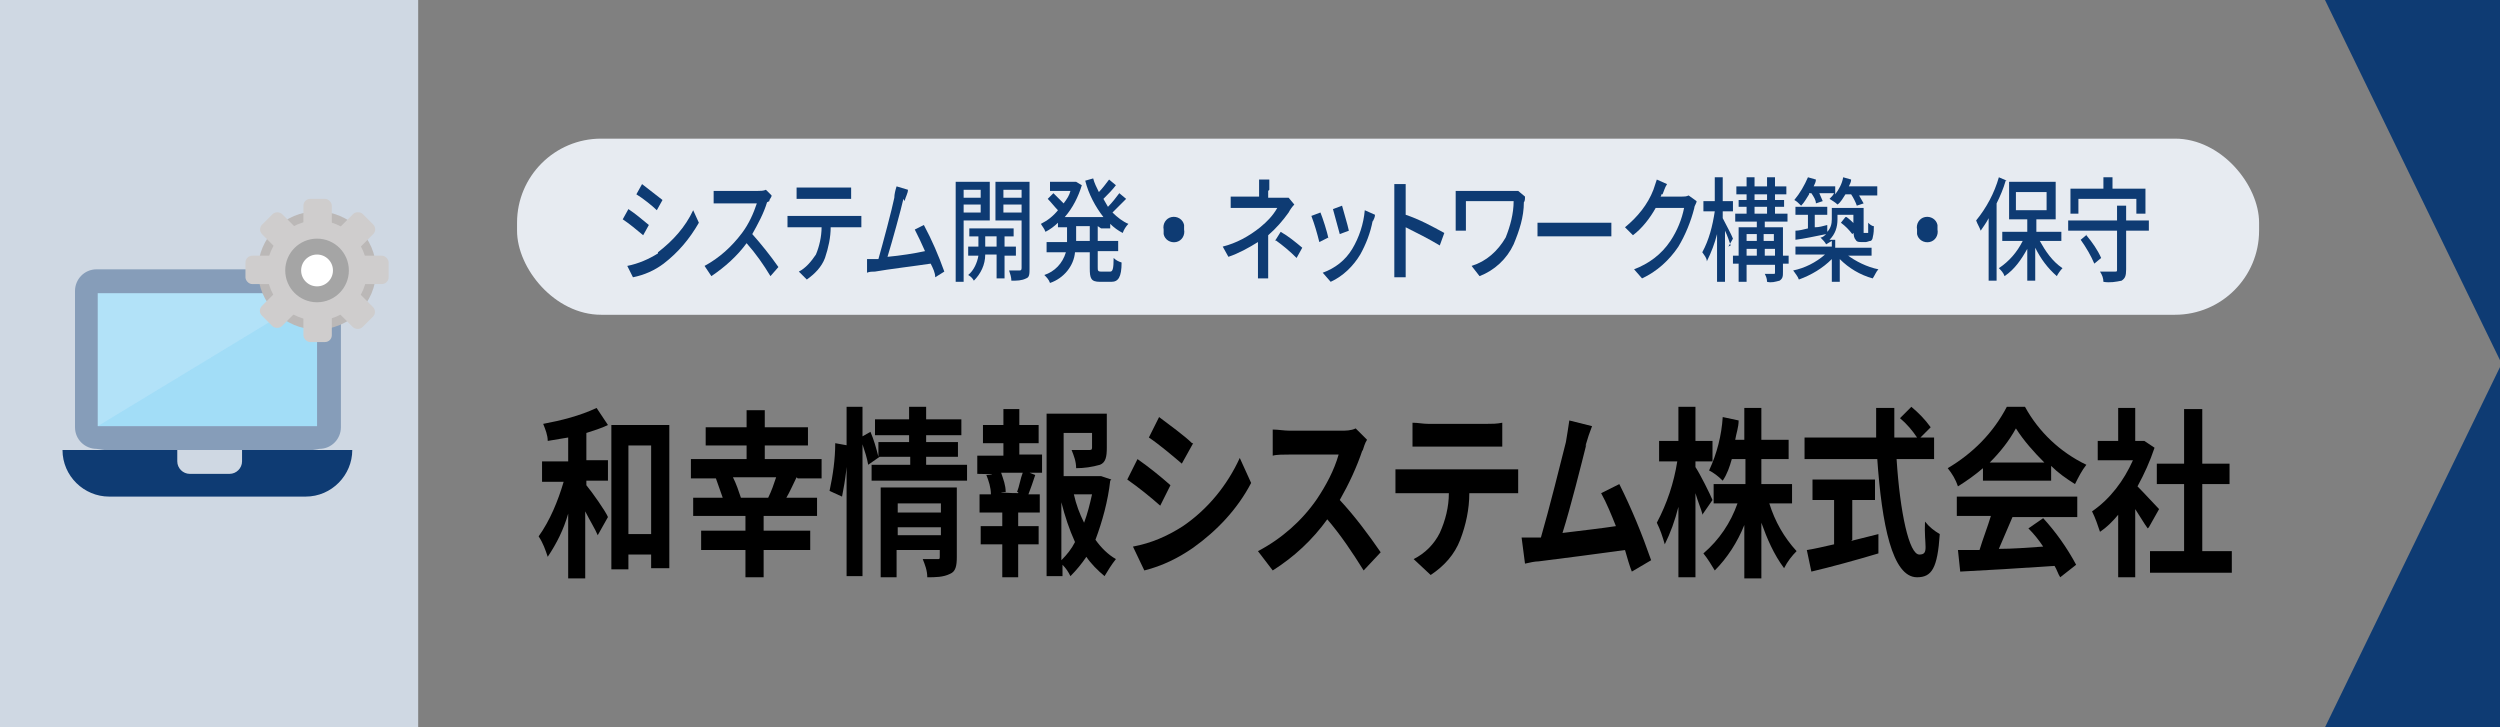 <?xml version="1.0" encoding="UTF-8"?>
<svg id="banner_03" xmlns="http://www.w3.org/2000/svg" version="1.1" viewBox="0 0 220 64">
  <rect x="0" y="0" width="220" height="64" fill="#808080" stroke="none"/>
  <!-- Generator: Adobe Illustrator 29.2.1, SVG Export Plug-In . SVG Version: 2.1.0 Build 116)  -->
  <defs>
    <style>
      .st0 {
        fill: none;
      }

      .st1 {
        fill: #cfd8e3;
      }

      .st2 {
        fill: #e7ebf1;
      }

      .st3 {
        fill: #869db9;
      }

      .st4 {
        fill: #cfcdcd;
      }

      .st5 {
        fill: #bbb8b7;
      }

      .st6, .st7 {
        isolation: isolate;
      }

      .st8 {
        fill: #fff;
        stroke: #a5a5a5;
        stroke-linecap: round;
        stroke-linejoin: round;
        stroke-width: 1.4px;
      }

      .st7 {
        fill: #7ecef4;
        mix-blend-mode: multiply;
        opacity: .3;
      }

      .st9 {
        fill: #0e3b73;
      }

      .st10 {
        fill: #b2e2f8;
      }
    </style>
  </defs>
  <g id="banner_03-2" class="st6">
    <g id="_レイヤー_1" data-name="レイヤー_1">
      <rect id="_長方形_4080" data-name="長方形_4080" class="st0" width="220" height="64"/>
      <rect id="_長方形_4225" data-name="長方形_4225" class="st1" width="36.8" height="64"/>
      <rect id="_長方形_4080-2" data-name="長方形_4080-2" class="st0" width="220" height="64"/>
      <g id="_グループ_5715" data-name="グループ_5715">
        <path id="_パス_13868" data-name="パス_13868" d="M51.6,42.7c.5.6,1.7,2.3,1.9,2.8l-.9,1.6c-.2-.5-.7-1.3-1.1-2.1v5.9h-1.5v-5.7c-.4,1.4-1,2.6-1.8,3.8-.2-.6-.4-1.2-.8-1.8,1-1.4,1.7-3.1,2.2-4.8h-1.9v-1.8h2.3v-2.1c-.6.1-1.2.2-1.8.3,0-.5-.2-1-.4-1.5,1.6-.3,3.2-.7,4.7-1.4l1,1.5c-.6.3-1.3.5-1.9.7v2.4h1.9v1.8h-1.9v.3h0ZM58.9,37.4v12.6h-1.6v-1.2h-2v1.3h-1.5v-12.7h5.1ZM57.3,47v-7.8h-2v7.8h2Z"/>
        <path id="_パス_13869" data-name="パス_13869" d="M70.1,42c-.3.6-.6,1.3-.9,1.8h2.7v1.6h-4.7v1.3h4.1v1.7h-4.1v2.4h-1.6v-2.4h-3.9v-1.7h3.9v-1.3h-4.6v-1.6h2.6c-.2-.6-.4-1.1-.6-1.7h.3c0,0-2.5,0-2.5,0v-1.7h4.9v-1.2h-3.6v-1.6h3.6v-1.5h1.6v1.5h3.8v1.6h-3.8v1.2h5v1.7h-2.1ZM67.6,43.8c.3-.6.5-1.2.7-1.8h-3.8c.3.6.5,1.2.7,1.8h2.5,0Z"/>
        <path id="_パス_13870" data-name="パス_13870" d="M73,43.2c.3-1.4.5-2.8.5-4.2l1.1.2c0,1.5-.2,3-.5,4.5l-1.1-.5ZM85.1,40.9v1.4h-8.4v-1.4h3.4v-.7h-2.7,0c0,0-1,.7-1,.7-.1-.6-.3-1.2-.5-1.8v11.6h-1.4v-14.9h1.4v2.6l.7-.4c.3.7.5,1.4.7,2.2v-1.3h2.7v-.6h-3v-1.4h3v-1.1h1.5v1.1h3.1v1.4h-3.1v.6h2.8v1.3h-2.8v.7h3.5ZM84.2,49c0,.8-.1,1.3-.6,1.5-.6.3-1.3.3-2,.3,0-.6-.2-1.1-.4-1.6.5,0,1.1,0,1.3,0s.2,0,.2-.3v-.5h-3.8v2.4h-1.4v-7.9h6.7v6.1h0ZM79,44.3v.8h3.8v-.8h-3.8ZM82.8,47.1v-.7h-3.8v.7h3.8Z"/>
        <path id="_パス_13871" data-name="パス_13871" d="M89.6,40h2.1v1.6h-1.1l.5.2c-.2.6-.4,1.2-.6,1.7h1v1.6h-1.9v1.2h1.8v1.6h-1.8v2.9h-1.4v-2.9h-1.9v-1.6h1.9v-1.2h-2v-1.6h1c0-.6-.2-1.2-.4-1.7h.5c0-.1-1.3-.1-1.3-.1v-1.6h2.3v-1.1h-1.8v-1.6h1.8v-1.4h1.4v1.4h1.7v1.6h-1.7v1.1h0ZM89.5,43.3c.2-.5.3-1.2.5-1.7h-1.9c.2.6.4,1.1.4,1.7h-.4c0,.1,1.9.1,1.9.1h-.4c0-.1,0-.1,0-.1ZM97.7,42.3c-.2,1.8-.7,3.6-1.3,5.2.5.7,1.1,1.3,1.8,1.7-.4.5-.7,1-1,1.5-.6-.5-1.2-1.1-1.6-1.7-.4.6-.9,1.2-1.4,1.7-.2-.4-.4-.7-.7-1v1h-1.4v-14.3h5.3v3c0,.8-.1,1.3-.6,1.5-.7.2-1.4.3-2.1.3,0-.6-.2-1.1-.4-1.6.6,0,1.3,0,1.5,0,.2,0,.3,0,.3-.2v-1.3h-2.5v3.8h3.3c0,0,.9.3.9.3ZM93.4,49.3c.5-.5.9-1,1.2-1.6-.5-1.1-.9-2.3-1.2-3.5v5.1ZM94.5,43.5c.2.9.5,1.7.9,2.5.3-.8.5-1.6.7-2.5h-1.6Z"/>
        <path id="_パス_13872" data-name="パス_13872" d="M103,42.7l-.9,1.8c-.9-.8-1.9-1.6-2.9-2.3l.9-1.8c1,.7,2,1.5,2.9,2.3h0ZM104.1,46.3c2.2-1.5,3.9-3.6,5-6l1,2.2c-1.2,2.3-3,4.2-5.1,5.7-1.3.9-2.7,1.6-4.3,2l-1-2.1c1.6-.3,3-.9,4.4-1.8h0ZM105,39l-1,1.8c-.7-.6-2-1.7-2.9-2.3l.9-1.8c.8.6,2.3,1.7,2.9,2.3h0Z"/>
        <path id="_パス_13873" data-name="パス_13873" d="M119.9,39.6c-.5,1.5-1.2,3-2,4.4,1.3,1.4,2.5,3,3.6,4.6l-1.5,1.6c-1-1.6-2-3.1-3.2-4.5-1.3,1.8-2.9,3.3-4.8,4.5l-1.3-1.7c2.1-1.1,3.9-2.7,5.2-4.6.8-1.2,1.5-2.5,1.9-3.9h-4.3c-.5,0-1.2,0-1.5.1v-2.3c.5,0,1,.1,1.5.1h4.5c.4,0,.9,0,1.3-.2l1,1c-.2.3-.3.7-.4,1h0Z"/>
        <path id="_パス_13874" data-name="パス_13874" d="M124,41.3h8.4c.4,0,.8,0,1.2,0v2.1c-.3,0-.8,0-1.2,0h-3.1c0,1.4-.3,2.8-.8,4.1-.5,1.3-1.4,2.3-2.6,3.1l-1.5-1.4c1-.5,1.8-1.3,2.3-2.3.5-1.1.8-2.3.8-3.5h-3.5c-.4,0-.9,0-1.2,0v-2.1c.4,0,.8,0,1.2,0h0ZM125.7,37.3h5.1c.5,0,.9,0,1.4-.1v2.1c-.4,0-.9,0-1.4,0h-5.1c-.4,0-1,0-1.4,0v-2.1c.5,0,.9.1,1.4.1Z"/>
        <path id="_パス_13875" data-name="パス_13875" d="M139.6,39.1c-.4,1.6-1.4,5.6-2.1,7.8,1.6-.2,3.4-.4,4.7-.6-.4-1-.8-2-1.3-2.9l1.6-.8c1.1,2.2,2,4.4,2.8,6.7l-1.7,1c-.2-.5-.4-1.2-.6-1.9-2.1.3-6,.8-7.6,1-.3,0-.8.1-1.2.2l-.3-2.3c.4,0,1,0,1.4,0,.1,0,.2,0,.3,0,.7-2.4,1.8-6.8,2.2-8.4.1-.6.2-1.2.3-1.9l2,.5c-.2.5-.4,1.1-.6,1.8h0Z"/>
        <path id="_パス_13876" data-name="パス_13876" d="M149.8,45.2c-.1-.4-.4-1.1-.6-1.8v7.4h-1.5v-6.2c-.3,1.2-.7,2.3-1.2,3.3-.2-.7-.4-1.3-.7-1.9.9-1.7,1.5-3.5,1.8-5.4h-1.6v-1.8h1.7v-3h1.5v3h1.5v1.8h-1.5v.5c.4.6,1.3,2.4,1.5,2.9l-.9,1.3h0ZM155.7,44.3c.5,1.6,1.3,3,2.4,4.2-.4.4-.8.9-1.1,1.5-.9-1.2-1.5-2.6-2-4v4.9h-1.5v-4.7c-.6,1.5-1.5,2.9-2.6,4-.3-.5-.6-1-1-1.5,1.4-1.2,2.4-2.7,3-4.4h-2.1v-1.7h2.8v-2.2h-1.2c-.2.7-.4,1.3-.8,1.9-.4-.4-.8-.7-1.2-.9.7-1.5,1.1-3.1,1.2-4.7l1.4.3c0,.6-.2,1.1-.3,1.7h.8v-2.8h1.5v2.8h2.4v1.7h-2.4v2.2h2.7v1.7h-2,0Z"/>
        <path id="_パス_13877" data-name="パス_13877" d="M166.9,40.4c.3,4.7,1.1,8.4,2,8.4s.4-.8.5-2.9c.4.5.8.8,1.3,1.1-.2,3-.7,3.8-2,3.8-2.2,0-3.1-4.7-3.5-10.4h-6.4v-1.9h6.3c0-.9,0-1.8,0-2.6h1.6c0,.9,0,1.8,0,2.6h2c-.4-.6-.9-1.2-1.5-1.7l1-1c.6.5,1.2,1.1,1.7,1.8l-.9.9h1.2v1.9h-3.5,0ZM162.9,47.6c.8-.2,1.6-.4,2.4-.6v1.7c-2,.6-4.2,1.2-5.9,1.6l-.4-1.9c.7-.1,1.5-.3,2.4-.5v-3.9h-1.9v-1.8h5.5v1.8h-2v3.5h0Z"/>
        <path id="_パス_13878" data-name="パス_13878" d="M174.5,41.2c-.7.6-1.4,1.1-2.2,1.6-.2-.6-.5-1.1-.9-1.6,2.2-1.3,4-3.1,5.2-5.4h1.6c1.2,2.2,3.1,4,5.4,5.1-.4.5-.7,1.1-1,1.7-.8-.5-1.5-1-2.1-1.6v1.3h-6v-1.2h0ZM172.2,43.7h10.6v1.8h-5.7c-.4.9-.8,1.9-1.2,2.8,1.2,0,2.5-.1,3.9-.2-.4-.6-.8-1.1-1.3-1.6l1.3-.9c1.1,1.2,2.1,2.6,2.9,4.1l-1.4,1.1c-.2-.3-.3-.7-.5-1-3,.2-6.2.4-8.3.5l-.2-1.9h1.9c.3-1,.7-2,1-3h-3v-1.8h0ZM179.9,40.7c-.9-.9-1.8-1.9-2.5-3-.6,1.1-1.4,2.1-2.3,3h4.8Z"/>
        <path id="_パス_13879" data-name="パス_13879" d="M189,46.5c-.3-.4-.7-1.1-1.1-1.7v6h-1.5v-5.5c-.5.6-1,1.1-1.6,1.5-.2-.6-.4-1.2-.7-1.8,1.6-1.1,2.8-2.7,3.6-4.5h-3.1v-1.7h1.8v-2.9h1.5v2.9h.8c0,0,.9.6.9.6-.4,1.2-.9,2.3-1.5,3.4.6.6,1.6,1.7,1.9,2l-.9,1.6h0ZM196.4,48.5v1.9h-7.2v-1.9h3v-5.9h-2.4v-1.8h2.4v-4.8h1.6v4.8h2.4v1.8h-2.4v5.9h2.7Z"/>
      </g>
      <rect id="_長方形_4226" data-name="長方形_4226" class="st2" x="45.5" y="12.2" width="153.3" height="15.5" rx="7.4" ry="7.4"/>
      <g id="_グループ_5716" data-name="グループ_5716">
        <path id="_パス_13880" data-name="パス_13880" class="st9" d="M57.1,19.8l-.5.9c-.6-.5-1.2-1-1.8-1.4l.5-.9c.6.4,1.2.9,1.8,1.4h0ZM57.9,22.2c1.3-1,2.4-2.2,3.1-3.7l.5,1.1c-.8,1.4-1.8,2.6-3.1,3.6-.8.6-1.7,1-2.7,1.2l-.5-1c1-.2,1.9-.6,2.7-1.1h0ZM58.3,17.6l-.5.9c-.4-.4-1.3-1.1-1.8-1.4l.5-.9c.5.4,1.4,1.1,1.8,1.4Z"/>
        <path id="_パス_13881" data-name="パス_13881" class="st9" d="M67.5,17.8c-.3,1-.8,1.9-1.3,2.8.8.9,1.6,1.9,2.3,2.9l-.7.8c-.6-1-1.3-2-2.1-2.9-.8,1.1-1.9,2.1-3.1,2.9l-.6-.9c1.3-.7,2.4-1.7,3.3-2.9.6-.8,1-1.7,1.3-2.6h-2.9c-.3,0-.7,0-.9,0v-1.1c.3,0,.6,0,.9,0h3c.2,0,.5,0,.7-.1l.5.5c0,.2-.2.3-.2.5h0Z"/>
        <path id="_パス_13882" data-name="パス_13882" class="st9" d="M69.9,19h5.2c.2,0,.4,0,.7,0v1c-.2,0-.5,0-.7,0h-2c0,.9-.2,1.8-.5,2.7-.3.8-.9,1.4-1.6,1.9l-.7-.7c.6-.3,1.1-.9,1.5-1.5.3-.7.5-1.6.5-2.4h-2.3c-.2,0-.5,0-.7,0v-1c.2,0,.5,0,.7,0h0ZM70.9,16.5h3.2c.3,0,.5,0,.8,0v1c-.3,0-.6,0-.8,0h-3.2c-.3,0-.6,0-.8,0v-1c.3,0,.5,0,.8,0Z"/>
        <path id="_パス_13883" data-name="パス_13883" class="st9" d="M79.5,17.5c-.2.9-1,3.8-1.4,5.1,1.1-.1,2.4-.3,3.3-.5-.3-.7-.6-1.3-.9-1.9l.8-.4c.7,1.3,1.3,2.7,1.8,4.1l-.8.5c0-.4-.2-.8-.4-1.2-1.3.2-3.8.5-4.9.7-.2,0-.5,0-.7.1v-1.2c.1,0,.4,0,.7,0,0,0,.2,0,.3,0,.4-1.4,1.2-4.4,1.4-5.4,0-.3.1-.7.2-1l1,.3c0,.3-.2.6-.3,1h0Z"/>
        <path id="_パス_13884" data-name="パス_13884" class="st9" d="M84.8,19.4v5.4h-.7v-8.8h3v3.4h-2.2ZM84.8,16.7v.7h1.5v-.7h-1.5ZM86.3,18.7v-.7h-1.5v.7h1.5ZM88.4,22.4v2.1h-.7v-2.1h-1c0,.9-.4,1.7-1,2.3-.1-.2-.3-.4-.5-.5.5-.4.8-1.1.9-1.7h-.9v-.8h.9v-.9h-.8v-.7h3.9v.7h-.8v.9h1v.8h-1ZM87.7,21.7v-.9h-1v.9h1ZM90.6,23.6c0,.5,0,.8-.3.9-.4.2-.8.2-1.3.2,0-.3-.1-.6-.2-.9.4,0,.8,0,.9,0s.2,0,.2-.2v-4.2h-2.3v-3.4h3v7.6h0ZM88.3,16.7v.7h1.6v-.7h-1.6ZM89.9,18.7v-.7h-1.6v.7h1.6Z"/>
        <path id="_パス_13885" data-name="パス_13885" class="st9" d="M96.6,19.9v1.3h1.8v.9h-1.8v1.4c0,.3,0,.4.3.4h.8c.2,0,.3-.2.3-1.2.2.2.4.3.7.4,0,1.3-.3,1.7-.9,1.7h-1c-.8,0-.9-.3-.9-1.2v-1.4h-1.3c-.1,1.2-1,2.3-2.2,2.7-.1-.3-.3-.5-.5-.7.9-.3,1.6-1,1.9-2h-1.7v-.9h1.8v-1.3h-.8v-.4c-.3.3-.7.6-1.1.8-.1-.3-.3-.5-.4-.7.6-.3,1.1-.7,1.5-1.2-.3-.3-.6-.7-.9-1l.5-.5c.3.3.6.6.9.9.3-.4.5-.7.6-1.1h-1.8v-.8h2.3s.5.3.5.3c-.3,1-.8,2-1.5,2.8h3.4c-.7-.9-1.3-2-1.6-3.2l.7-.2c.1.4.3.8.5,1.2.3-.3.6-.7.9-1.1l.6.5c-.3.4-.7.8-1.1,1.2.1.2.3.5.4.7.4-.4.7-.8,1-1.2l.6.5c-.4.4-.8.8-1.2,1.2.4.4.9.8,1.4,1-.2.2-.4.5-.5.8-.4-.2-.8-.5-1.1-.8v.4h-.8,0ZM95.9,19.9h-1.2v1.3h1.2v-1.3Z"/>
        <path id="_パス_13886" data-name="パス_13886" class="st9" d="M104.2,20.2c.1.5-.2,1-.7,1.1-.5.1-1-.2-1.1-.7,0-.1,0-.3,0-.4-.1-.5.2-1,.7-1.1.5-.1,1,.2,1.1.7,0,.1,0,.3,0,.4Z"/>
        <path id="_パス_13887" data-name="パス_13887" class="st9" d="M111.6,16.8v.6h1.2c.2,0,.4,0,.6,0l.5.6c-.2.2-.4.5-.5.7-.5.7-1.1,1.4-1.8,2v2.6c0,.4,0,.9,0,1.2h-.9c0-.3,0-.8,0-1.2v-2c-.8.5-1.7,1-2.6,1.3l-.5-.9c1.2-.3,2.3-.9,3.3-1.7.6-.5,1.1-1,1.5-1.7h-3.1c-.3,0-.8,0-1,0v-1c.3,0,.7,0,1,0h1.5v-.6c0-.3,0-.6,0-.9h.9c0,.2,0,.6,0,.9h0ZM112.2,21.2l.5-.8c.7.4,1.3.9,1.9,1.4l-.5.9c-.6-.6-1.2-1.1-1.9-1.6h0Z"/>
        <path id="_パス_13888" data-name="パス_13888" class="st9" d="M116.9,20.9l-.8.4c-.2-.8-.4-1.5-.7-2.3l.8-.3c.2.5.6,1.7.7,2.3h0ZM120.8,19.4c-.2,1.1-.6,2.1-1.1,3-.6,1-1.5,1.9-2.6,2.4l-.7-.8c1.1-.4,2-1.1,2.6-2.1.6-1,1-2.2,1.1-3.4l.9.4c0,.2-.1.4-.2.6h0ZM118.7,20.3l-.8.3c-.2-.7-.4-1.5-.6-2.2l.8-.3c.1.4.5,1.7.6,2.2h0Z"/>
        <path id="_パス_13889" data-name="パス_13889" class="st9" d="M122.7,17.3c0-.4,0-.7,0-1.1h1c0,.3,0,.8,0,1.1v1.6c1.2.4,2.3,1,3.4,1.6l-.4,1.1c-1-.6-2-1.1-3-1.6v3.1c0,.3,0,.9,0,1.3h-1c0-.4,0-.9,0-1.3v-5.8h0Z"/>
        <path id="_パス_13890" data-name="パス_13890" class="st9" d="M134.1,17.8c0,1.3-.4,2.5-.9,3.7-.6,1.3-1.7,2.3-3,2.8l-.7-.9c1.3-.4,2.3-1.3,3-2.5.4-1,.7-2.1.7-3.2h-4.2v1.9c0,.1,0,.4,0,.7h-.9c0-.3,0-.5,0-.7v-2.1c0-.2,0-.5,0-.7.2,0,.6,0,.9,0h4c.2,0,.4,0,.6,0l.6.5c0,.2,0,.4-.1.5h0Z"/>
        <path id="_パス_13891" data-name="パス_13891" class="st9" d="M136.5,19.6h4.4c.3,0,.6,0,.9,0v1.2c-.2,0-.5,0-.9,0h-4.4c-.4,0-.9,0-1.2,0v-1.2c.3,0,.8,0,1.2,0Z"/>
        <path id="_パス_13892" data-name="パス_13892" class="st9" d="M146.2,17.1c0,0,0,.2-.1.2h1.9c.2,0,.4,0,.6-.1l.7.5c0,.2-.2.4-.2.6-.3,1.2-.8,2.4-1.4,3.4-.8,1.2-1.9,2.2-3.2,2.8l-.7-.8c1.3-.5,2.4-1.3,3.2-2.5.6-.9,1-1.9,1.2-2.9h-2.5c-.5.9-1.2,1.8-2,2.4l-.7-.7c1.1-.9,2-2,2.5-3.3.1-.3.2-.6.3-.9l.9.4c-.2.3-.3.7-.4.9h0Z"/>
        <path id="_パス_13893" data-name="パス_13893" class="st9" d="M152.3,21.6c-.1-.3-.3-.9-.5-1.3v4.5h-.7v-4.2c-.2.8-.5,1.6-.9,2.4,0-.3-.2-.5-.4-.8.6-1.1.9-2.3,1.1-3.6h-1v-.9h1v-2.1h.7v2.1h.9v.9h-.9v.6c.2.4.8,1.5.9,1.8l-.4.7h0ZM157.4,23.2h-.5v.7c0,.4,0,.6-.3.8-.4.1-.7.2-1.1.1,0-.3-.1-.5-.2-.7.3,0,.5,0,.8,0,.1,0,.1,0,.1-.2v-.6h-2.5v1.5h-.7v-1.6h-.5v-.7h.5v-2.5h1.6v-.5h-1.9v-.7h1v-.6h-.7v-.6h.7v-.5h-.9v-.7h.9v-.8h.7v.8h1.1v-.8h.7v.8h1v.7h-1v.5h.8v.6h-.8v.6h1.1v.7h-2v.5h1.6v2.5h.5v.7h0ZM153.7,20.6v.6h.9v-.6h-.9ZM153.7,22.5h.9v-.6h-.9v.6ZM154.4,17.6h1.1v-.5h-1.1v.5ZM154.4,18.8h1.1v-.6h-1.1v.6ZM155.2,20.6v.6h.9v-.6h-.9ZM156.2,22.5v-.6h-.9v.6h.9Z"/>
        <path id="_パス_13894" data-name="パス_13894" class="st9" d="M162.5,22.4c.8.6,1.8,1.1,2.8,1.3-.2.2-.3.5-.5.8-1.1-.3-2.1-.9-2.9-1.7v2h-.7v-2c-.8.8-1.8,1.4-2.9,1.8-.1-.3-.3-.5-.5-.8,1-.2,2-.7,2.8-1.4h-2.6v-.7h3.2v-.5c-.2.1-.3.2-.5.3-.1-.2-.3-.4-.5-.6.2,0,.4-.2.5-.3-1,.2-1.9.4-2.7.5v-.8c.3,0,.7-.1,1.1-.2v-1.2h-1.1v-.7h2.8v.7h-1.1v1.1c.4,0,.7-.1,1.1-.2v.6c.3-.3.4-.7.4-1.1v-1h2.8v1.9c0,.1,0,.2,0,.3,0,0,0,0,.1,0h.2s0,0,.1,0c0,0,0-.1,0-.2,0-.1,0-.4,0-.7.1.1.3.3.5.3,0,.3,0,.6-.1,1,0,.1-.1.3-.2.3-.1,0-.3.1-.4.1h-.4c-.2,0-.4,0-.5-.2-.1-.1-.2-.3-.2-.9v-1.3h-1.4v.4c0,.7-.2,1.3-.7,1.8h.5v.7h3.2v.7h-2.7,0ZM159.2,17.1c-.2.3-.4.7-.7,1-.2-.2-.4-.4-.6-.5.5-.6.9-1.3,1.2-2l.7.2c0,.2-.1.4-.2.6h1.9v.7c.3-.4.6-.9.7-1.5l.7.2c0,.2-.1.4-.2.6h2.5v.8h-1.6c.1.2.3.5.4.7l-.6.2c-.1-.3-.3-.7-.5-1h-.5c-.2.3-.4.7-.7.9-.2-.2-.4-.3-.7-.5.2-.2.3-.3.4-.5h-1.3c.1.2.2.5.3.7l-.6.2c0-.3-.2-.6-.4-.9h-.2,0ZM162.5,19.1c.4.3.7.6,1,1l-.5.5c-.3-.4-.6-.7-1-1l.4-.5h0Z"/>
        <path id="_パス_13895" data-name="パス_13895" class="st9" d="M170.5,20.2c.1.5-.2,1-.7,1.1-.5.1-1-.2-1.1-.7,0-.1,0-.3,0-.4-.1-.5.2-1,.7-1.1.5-.1,1,.2,1.1.7,0,.1,0,.3,0,.4Z"/>
        <path id="_パス_13896" data-name="パス_13896" class="st9" d="M176.5,15.9c-.2.7-.5,1.4-.8,2v6.8h-.7v-5.5c-.2.4-.5.8-.7,1.1-.1-.3-.3-.6-.4-.9.9-1.1,1.6-2.4,2-3.8l.7.3h0ZM179.5,21.2c.5.9,1.1,1.8,2,2.4-.2.2-.4.5-.5.7-.8-.7-1.4-1.5-1.9-2.5v2.9h-.7v-2.8c-.5.9-1.1,1.8-2,2.4-.1-.3-.3-.5-.5-.7.9-.6,1.6-1.4,2.1-2.4h-1.8v-.8h2.2v-1.1h-1.6v-3.3h4.1v3.3h-1.7v1.1h2.2v.8h-1.8ZM177.4,18.5h2.7v-1.6h-2.7v1.6Z"/>
        <path id="_パス_13897" data-name="パス_13897" class="st9" d="M189.1,20.3h-2v3.4c0,.6-.1.8-.4,1-.5.1-1,.2-1.6.1,0-.3-.1-.6-.3-.9.5,0,1.1,0,1.3,0s.2,0,.2-.2v-3.4h-4.3v-.9h4.3v-1.3h.8v1.3h2v.9h0ZM183,18.8h-.8v-2.2h2.9v-1h.8v1h2.9v2.2h-.8v-1.3h-5.1v1.3h0ZM183.6,20.7c.5.6,1,1.3,1.3,2l-.6.5c-.3-.7-.7-1.4-1.2-2.1l.6-.5h0Z"/>
      </g>
      <g id="_グループ_5718" data-name="グループ_5718">
        <g id="_グループ_5717" data-name="グループ_5717">
          <path id="_パス_13898" data-name="パス_13898" class="st3" d="M30,25.6v12c0,1-.8,1.9-1.9,1.9-3.2.6-6.5.9-9.8,1-3.3-.1-6.6-.5-9.8-1-1,0-1.9-.8-1.9-1.9v-12c0-1,.8-1.9,1.9-1.9h19.7c1,0,1.9.8,1.9,1.9h0Z"/>
          <path id="_パス_13899" data-name="パス_13899" class="st9" d="M31,39.6c0,2.2-1.8,4.1-4.1,4.1H9.6c-2.2,0-4.1-1.8-4.1-4.1h25.5Z"/>
          <path id="_パス_13900" data-name="パス_13900" class="st1" d="M21.3,39.6v1c0,.6-.5,1.1-1.1,1.1h-3.5c-.6,0-1.1-.5-1.1-1.1v-1h5.6Z"/>
          <path id="_パス_13901" data-name="パス_13901" class="st10" d="M8.6,25.8v11.7h19.3v-11.7H8.6Z"/>
        </g>
        <path id="_パス_13902" data-name="パス_13902" class="st7" d="M8.6,37.5h19.3v-11.7"/>
      </g>
      <g id="_グループ_5723" data-name="グループ_5723">
        <circle id="_楕円形_63" data-name="楕円形_63" class="st5" cx="27.9" cy="23.8" r="5.2"/>
        <circle id="_楕円形_64" data-name="楕円形_64" class="st4" cx="27.9" cy="23.8" r="4.4"/>
        <circle id="_楕円形_65" data-name="楕円形_65" class="st8" cx="27.9" cy="23.8" r="2.1"/>
        <g id="_グループ_5719" data-name="グループ_5719">
          <rect id="_長方形_4227" data-name="長方形_4227" class="st4" x="26.7" y="17.5" width="2.5" height="2.9" rx=".6" ry=".6"/>
          <rect id="_長方形_4228" data-name="長方形_4228" class="st4" x="26.7" y="27.2" width="2.5" height="2.9" rx=".6" ry=".6"/>
        </g>
        <g id="_グループ_5720" data-name="グループ_5720">
          <rect id="_長方形_4229" data-name="長方形_4229" class="st4" x="29.9" y="19.1" width="2.9" height="2.5" rx=".6" ry=".6" transform="translate(-5.2 28.1) rotate(-45)"/>
          <rect id="_長方形_4230" data-name="長方形_4230" class="st4" x="23.1" y="26" width="2.9" height="2.5" rx=".6" ry=".6" transform="translate(-12.1 25.3) rotate(-45)"/>
        </g>
        <g id="_グループ_5721" data-name="グループ_5721">
          <rect id="_長方形_4231" data-name="長方形_4231" class="st4" x="31.3" y="22.5" width="2.9" height="2.5" rx=".6" ry=".6"/>
          <rect id="_長方形_4232" data-name="長方形_4232" class="st4" x="21.6" y="22.5" width="2.9" height="2.5" rx=".6" ry=".6"/>
        </g>
        <g id="_グループ_5722" data-name="グループ_5722">
          <rect id="_長方形_4233" data-name="長方形_4233" class="st4" x="30.1" y="25.8" width="2.5" height="2.9" rx=".6" ry=".6" transform="translate(-10.1 30.2) rotate(-45)"/>
          <rect id="_長方形_4234" data-name="長方形_4234" class="st4" x="23.3" y="18.9" width="2.5" height="2.9" rx=".6" ry=".6" transform="translate(-7.2 23.3) rotate(-45)"/>
        </g>
      </g>
      <path id="_パス_13903" data-name="パス_13903" class="st9" d="M204.6,0l15.4,31.7V0h-15.4Z"/>
      <path id="_パス_13904" data-name="パス_13904" class="st9" d="M204.6,64l15.4-31.7v31.7h-15.4Z"/>
    </g>
  </g>
</svg>
